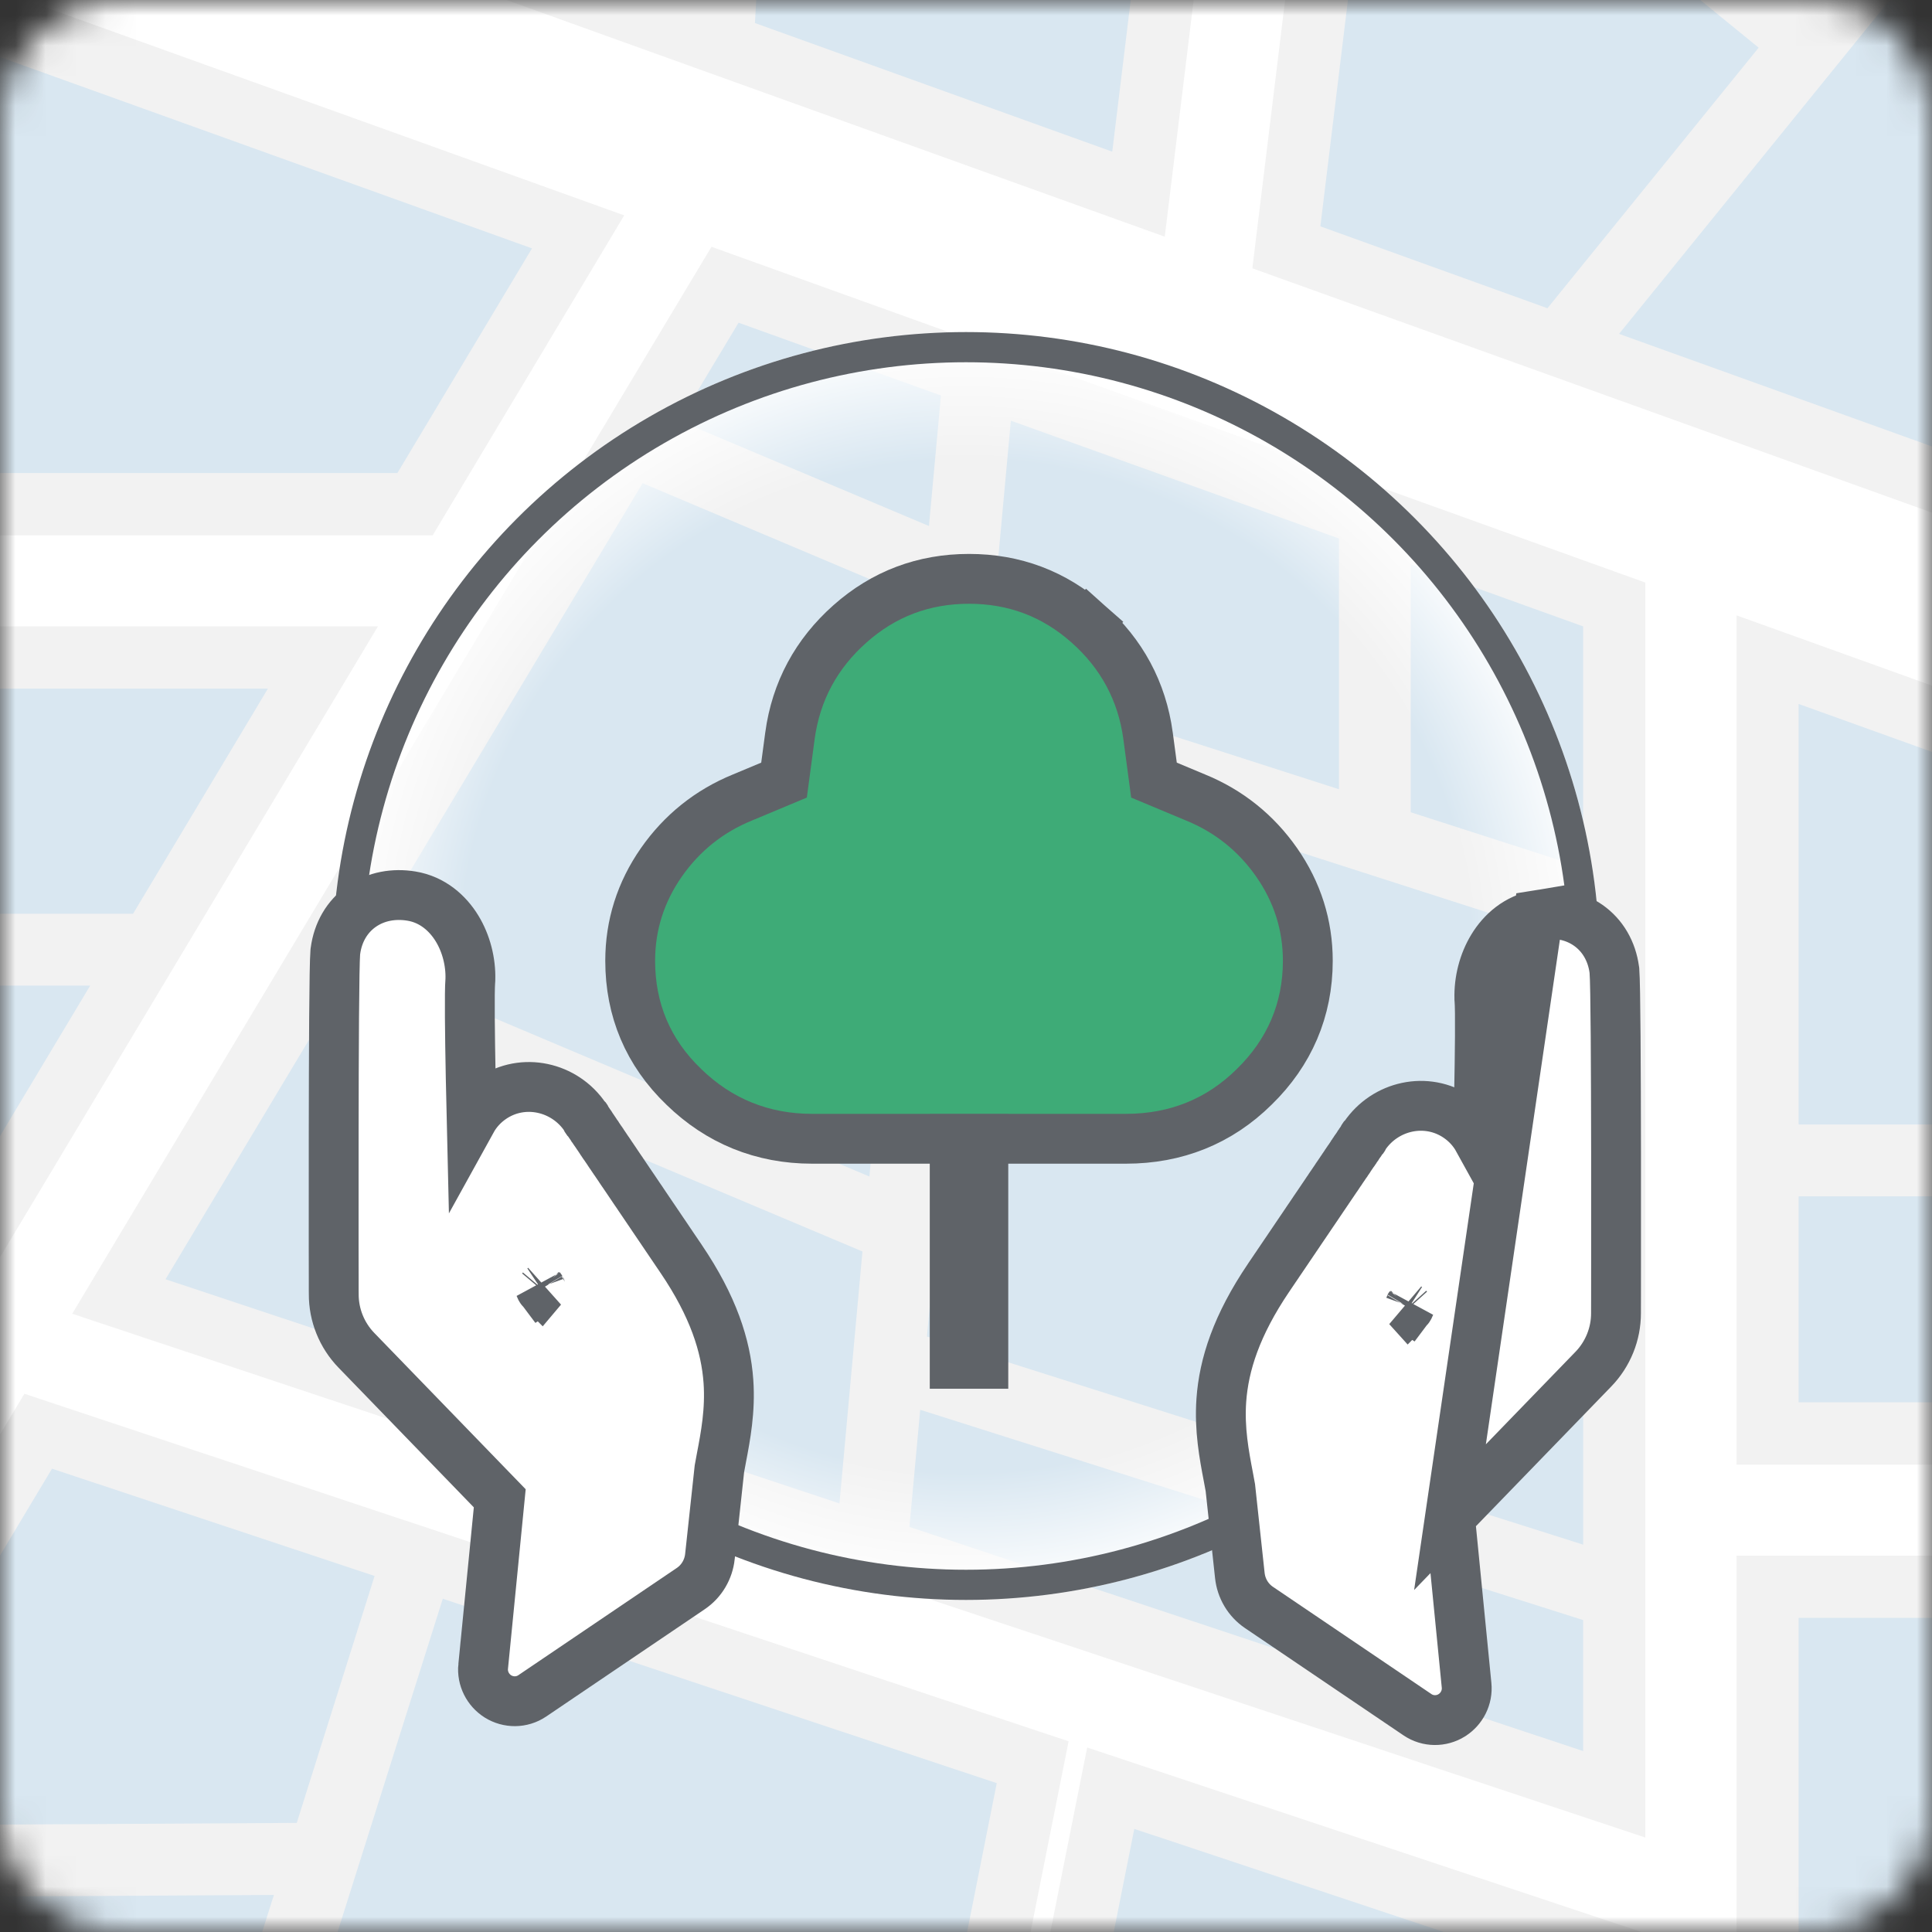 <svg width="64" height="64" viewBox="0 0 64 64" fill="none" xmlns="http://www.w3.org/2000/svg">
<rect x="0" y="0" width="64" height="64" fill="#333333" stroke="none"/>
<mask id="mask0_1379_212" style="mask-type:luminance" maskUnits="userSpaceOnUse" x="0" y="0" width="64" height="64">
<path d="M60 -5.24537e-06L4 -3.49691e-07C1.791 -1.56562e-07 1.56562e-07 1.791 3.49691e-07 4L5.24537e-06 60C5.4385e-06 62.209 1.791 64 4 64L60 64C62.209 64 64 62.209 64 60L64 4C64 1.791 62.209 -5.4385e-06 60 -5.24537e-06Z" fill="white"/>
</mask>
<g mask="url(#mask0_1379_212)">
<path d="M69.006 -7.243L-6.193 -7.243L-6.193 67.956L69.006 67.956L69.006 -7.243Z" fill="white"/>
<path d="M-12.148 67.797L0.808 46.17L35.399 57.682L30.409 82.705L-12.148 67.797Z" fill="#F2F2F2"/>
<path d="M31.017 82.919L36.015 57.888L54.509 64.044L54.509 91.154L31.017 82.919Z" fill="#F2F2F2"/>
<path d="M-17.993 63.965L-11.432 20.749L12.52 20.749L-14.185 65.329L-17.993 63.965Z" fill="#F2F2F2"/>
<path d="M-10.961 17.734L-7.748 -3.084L20.678 7.134L14.332 17.734L-10.961 17.734Z" fill="#F2F2F2"/>
<path d="M41.486 8.888L44.525 -16L85.447 -16L85.447 -5.638L68.231 18.504L41.486 8.888Z" fill="#F2F2F2"/>
<path d="M2.392 43.52L23.568 8.175L54.502 19.298L54.502 60.871L2.392 43.52Z" fill="#F2F2F2"/>
<path d="M57.525 48.518L57.525 20.384L85.452 30.429L85.452 48.518L57.525 48.518Z" fill="#F2F2F2"/>
<path d="M57.525 92.21L57.525 51.533L85.452 51.533L85.452 102L57.525 92.21Z" fill="#F2F2F2"/>
<path d="M-6.909 -8.518L-5.75 -16L41.495 -16L38.584 7.841L-6.909 -8.518Z" fill="#F2F2F2"/>
<path d="M53.633 11.06L69.35 -8.322L76.292 3.65L67.461 16.035L53.633 11.06Z" fill="#D9E7F1"/>
<path d="M43.739 7.498L45.707 -8.663L58.258 1.579L51.261 10.211L43.739 7.498Z" fill="#D9E7F1"/>
<path d="M52.444 20.75L52.444 28.747L46.732 26.907L46.732 18.695L52.444 20.75Z" fill="#D9E7F1"/>
<path d="M44.355 26.145L32.708 22.4L33.486 13.935L44.355 17.838L44.355 26.145Z" fill="#D9E7F1"/>
<path d="M30.707 44.274L32.484 24.828L52.446 31.247L52.446 51.169L30.707 44.274Z" fill="#D9E7F1"/>
<path d="M31.17 13.101L30.773 17.425L22.514 13.942L24.466 10.69L31.17 13.101Z" fill="#D9E7F1"/>
<path d="M21.287 16.006L30.546 19.917L28.8 38.974L11.822 31.802L21.287 16.006Z" fill="#D9E7F1"/>
<path d="M17.567 36.816L14.687 45.44L5.484 42.377L10.585 33.864L17.567 36.816Z" fill="#D9E7F1"/>
<path d="M19.763 37.744L28.57 41.457L27.808 49.803L16.947 46.194L19.763 37.744Z" fill="#D9E7F1"/>
<path d="M30.483 46.701L52.444 53.667L52.444 58.007L30.126 50.581L30.483 46.701Z" fill="#D9E7F1"/>
<path d="M69.578 39.63L59.581 39.63L59.581 46.454L69.578 46.454L69.578 39.63Z" fill="#D9E7F1"/>
<path d="M59.581 37.25L59.581 23.319L69.578 26.913L69.578 37.25L59.581 37.25Z" fill="#D9E7F1"/>
<path d="M59.581 53.595L74.973 53.595L74.973 96.136L59.581 90.749L59.581 53.595Z" fill="#D9E7F1"/>
<path d="M1.722 48.652L12.409 52.206L9.83 60.386L-5.355 60.473L1.722 48.652Z" fill="#D9E7F1"/>
<path d="M52.443 65.536L52.443 69.939L36.662 65.163L37.575 60.585L52.443 65.536Z" fill="#D9E7F1"/>
<path d="M-6.787 62.861L9.073 62.773L6.153 72.016L-9.08 66.685L-6.787 62.861Z" fill="#D9E7F1"/>
<path d="M14.668 52.96L33.019 59.069L28.854 79.975L8.401 72.811L14.668 52.96Z" fill="#D9E7F1"/>
<path d="M8.875 22.811L4.408 30.269L-10.817 30.269L-9.666 22.811L8.875 22.811Z" fill="#D9E7F1"/>
<path d="M2.988 32.648L-15.958 64.272L-16.061 64.233L-11.181 32.648L2.988 32.648Z" fill="#D9E7F1"/>
<path d="M17.623 8.228L13.164 15.67L-8.559 15.67L-6.091 -0.301L17.623 8.228Z" fill="#D9E7F1"/>
<path d="M36.845 5.024L25.008 0.763L25.293 -4.306L37.781 -2.656L36.845 5.024ZM39.162 -13.938L38.075 -5.021L25.428 -6.687L25.833 -13.938L39.162 -13.938ZM23.445 -13.938L22.667 -0.07L10.933 -4.299L11.473 -13.946L23.445 -13.946L23.445 -13.938ZM9.092 -13.938L8.601 -5.132L-4.609 -9.884L-3.982 -13.938L9.092 -13.938Z" fill="#D9E7F1"/>
</g>
<circle cx="32" cy="32" r="21" fill="url(#paint0_radial_1379_212)"/>
<circle cx="32" cy="32" r="20.5" stroke="#5F6368"/>
<path d="M38.03 24.368L38.03 24.366C37.829 22.9 37.16 21.657 36.044 20.667L35.496 21.284L36.044 20.667C34.921 19.669 33.599 19.175 32.1 19.175C30.601 19.175 29.278 19.669 28.155 20.667C27.039 21.657 26.37 22.9 26.169 24.366L26.169 24.368L25.972 25.842L24.592 26.419C23.492 26.868 22.587 27.594 21.908 28.568C21.224 29.549 20.876 30.643 20.876 31.828C20.876 33.452 21.467 34.867 22.653 36.004C23.812 37.133 25.248 37.723 26.9 37.723H37.299C38.945 37.723 40.386 37.154 41.552 35.999C42.71 34.868 43.323 33.458 43.323 31.828C43.323 30.643 42.975 29.549 42.291 28.568C41.612 27.594 40.707 26.868 39.607 26.419L38.227 25.842L38.03 24.368Z" fill="#3EAB77" stroke="#5F6368" stroke-width="1.651"/>
<path d="M32.1 36.906L32.1 46.004" stroke="#5F6368" stroke-width="2.6"/>
<path d="M48.033 50.258L48.582 55.824L48.582 55.824C48.623 56.23 48.424 56.611 48.096 56.818L48.091 56.822L48.091 56.822C47.75 57.034 47.305 57.039 46.955 56.802L41.705 53.249C41.343 53.004 41.116 52.613 41.071 52.188C41.071 52.188 41.071 52.188 41.071 52.188L40.757 49.282C40.736 49.166 40.713 49.044 40.69 48.919C40.553 48.203 40.39 47.346 40.458 46.384C40.542 45.203 40.961 43.898 42.022 42.33L42.034 42.313L42.045 42.295L42.057 42.278L42.068 42.261L42.08 42.244L42.091 42.227L42.103 42.21L42.114 42.193L42.126 42.176L42.137 42.16L42.148 42.143L42.16 42.126L42.171 42.109L42.182 42.093L42.194 42.076L42.205 42.059L42.216 42.043L42.227 42.026L42.238 42.01L42.249 41.993L42.261 41.977L42.272 41.961L42.283 41.944L42.294 41.928L42.305 41.912L42.316 41.896L42.327 41.88L42.337 41.864L42.348 41.847L42.359 41.831L42.37 41.815L42.381 41.799L42.392 41.783L42.402 41.768L42.413 41.752L42.424 41.736L42.435 41.72L42.445 41.704L42.456 41.689L42.466 41.673L42.477 41.657L42.487 41.642L42.498 41.626L42.509 41.611L42.519 41.595L42.529 41.58L42.54 41.565L42.55 41.549L42.561 41.534L42.571 41.519L42.581 41.503L42.592 41.488L42.602 41.473L42.612 41.458L42.622 41.443L42.633 41.428L42.643 41.413L42.653 41.398L42.663 41.383L42.673 41.368L42.683 41.353L42.693 41.338L42.703 41.323L42.713 41.309L42.723 41.294L42.733 41.279L42.743 41.264L42.753 41.25L42.763 41.235L42.773 41.221L42.782 41.206L42.792 41.192L42.802 41.178L42.812 41.163L42.821 41.149L42.831 41.134L42.841 41.12L42.85 41.106L42.86 41.092L42.87 41.078L42.879 41.063L42.889 41.049L42.898 41.035L42.908 41.021L42.917 41.007L42.926 40.993L42.936 40.979L42.945 40.965L42.955 40.952L42.964 40.938L42.973 40.924L42.983 40.91L42.992 40.897L43.001 40.883L43.01 40.869L43.02 40.856L43.029 40.842L43.038 40.829L43.047 40.815L43.056 40.802L43.065 40.788L43.074 40.775L43.083 40.761L43.092 40.748L43.101 40.735L43.11 40.722L43.119 40.708L43.128 40.695L43.137 40.682L43.146 40.669L43.155 40.656L43.164 40.643L43.172 40.63L43.181 40.617L43.19 40.604L43.199 40.591L43.208 40.578L43.216 40.565L43.225 40.553L43.233 40.54L43.242 40.527L43.251 40.514L43.259 40.502L43.268 40.489L43.276 40.477L43.285 40.464L43.293 40.451L43.302 40.439L43.31 40.426L43.319 40.414L43.327 40.402L43.335 40.389L43.344 40.377L43.352 40.365L43.36 40.352L43.369 40.34L43.377 40.328L43.385 40.316L43.393 40.304L43.401 40.292L43.41 40.279L43.418 40.267L43.426 40.255L43.434 40.243L43.442 40.232L43.45 40.22L43.458 40.208L43.466 40.196L43.474 40.184L43.482 40.172L43.49 40.161L43.498 40.149L43.506 40.137L43.514 40.126L43.522 40.114L43.529 40.102L43.537 40.091L43.545 40.079L43.553 40.068L43.56 40.056L43.568 40.045L43.576 40.034L43.584 40.022L43.591 40.011L43.599 40L43.607 39.989L43.614 39.977L43.622 39.966L43.629 39.955L43.637 39.944L43.644 39.933L43.652 39.922L43.659 39.911L43.667 39.9L43.674 39.889L43.682 39.878L43.689 39.867L43.696 39.856L43.704 39.845L43.711 39.834L43.718 39.824L43.725 39.813L43.733 39.802L43.74 39.791L43.747 39.781L43.755 39.77L43.762 39.759L43.769 39.749L43.776 39.738L43.783 39.728L43.79 39.717L43.797 39.707L43.804 39.696L43.811 39.686L43.818 39.676L43.825 39.665L43.832 39.655L43.839 39.645L43.846 39.635L43.853 39.624L43.86 39.614L43.867 39.604L43.874 39.594L43.88 39.584L43.887 39.574L43.894 39.564L43.901 39.554L43.908 39.544L43.914 39.534L43.921 39.524L43.928 39.514L43.934 39.504L43.941 39.494L43.948 39.484L43.954 39.475L43.961 39.465L43.967 39.455L43.974 39.446L43.98 39.436L43.987 39.426L43.993 39.417L44 39.407L44.006 39.398L44.013 39.388L44.019 39.379L44.026 39.369L44.032 39.36L44.038 39.35L44.045 39.341L44.051 39.332L44.057 39.322L44.064 39.313L44.07 39.304L44.076 39.295L44.082 39.285L44.089 39.276L44.095 39.267L44.101 39.258L44.107 39.249L44.113 39.24L44.119 39.231L44.125 39.222L44.132 39.213L44.138 39.204L44.144 39.195L44.15 39.186L44.156 39.177L44.162 39.169L44.168 39.16L44.173 39.151L44.179 39.142L44.185 39.133L44.191 39.125L44.197 39.116L44.203 39.107L44.209 39.099L44.215 39.09L44.22 39.082L44.226 39.073L44.232 39.065L44.238 39.056L44.243 39.048L44.249 39.039L44.255 39.031L44.261 39.022L44.266 39.014L44.272 39.006L44.277 38.997L44.283 38.989L44.288 38.981L44.294 38.973L44.3 38.965L44.305 38.956L44.311 38.948L44.316 38.94L44.322 38.932L44.327 38.924L44.333 38.916L44.338 38.908L44.343 38.9L44.349 38.892L44.354 38.884L44.359 38.876L44.365 38.868L44.37 38.86L44.376 38.852L44.381 38.845L44.386 38.837L44.391 38.829L44.397 38.821L44.402 38.814L44.407 38.806L44.412 38.798L44.417 38.791L44.422 38.783L44.428 38.776L44.433 38.768L44.438 38.76L44.443 38.753L44.448 38.745L44.453 38.738L44.458 38.73L44.463 38.723L44.468 38.716L44.473 38.708L44.478 38.701L44.483 38.694L44.488 38.686L44.493 38.679L44.498 38.672L44.503 38.665L44.507 38.657L44.512 38.65L44.517 38.643L44.522 38.636L44.527 38.629L44.532 38.622L44.536 38.615L44.541 38.608L44.546 38.601L44.55 38.594L44.555 38.587L44.56 38.58L44.565 38.573L44.569 38.566L44.574 38.559L44.578 38.552L44.583 38.546L44.588 38.539L44.592 38.532L44.597 38.525L44.602 38.519L44.606 38.512L44.611 38.505L44.615 38.498L44.62 38.492L44.624 38.485L44.628 38.479L44.633 38.472L44.637 38.466L44.642 38.459L44.646 38.453L44.651 38.446L44.655 38.44L44.659 38.433L44.664 38.427L44.668 38.42L44.672 38.414L44.676 38.408L44.681 38.401L44.685 38.395L44.689 38.389L44.694 38.383L44.698 38.376L44.702 38.37L44.706 38.364L44.71 38.358L44.715 38.352L44.719 38.346L44.723 38.339L44.727 38.333L44.731 38.327L44.735 38.321L44.739 38.315L44.743 38.309L44.747 38.303L44.751 38.297L44.755 38.291L44.759 38.285L44.763 38.279L44.767 38.274L44.771 38.268L44.775 38.262L44.779 38.256L44.783 38.25L44.787 38.245L44.791 38.239L44.795 38.233L44.798 38.227L44.802 38.222L44.806 38.216L44.81 38.21L44.814 38.205L44.818 38.199L44.821 38.194L44.825 38.188L44.829 38.182L44.833 38.177L44.836 38.172L44.84 38.166L44.844 38.161L44.847 38.155L44.851 38.15L44.855 38.144L44.858 38.139L44.862 38.133L44.866 38.128L44.869 38.123L44.873 38.118L44.877 38.112L44.88 38.107L44.884 38.102L44.887 38.096L44.891 38.091L44.894 38.086L44.898 38.081L44.901 38.076L44.905 38.071L44.908 38.066L44.911 38.06L44.915 38.055L44.918 38.05L44.922 38.045L44.925 38.04L44.929 38.035L44.932 38.03L44.935 38.025L44.939 38.02L44.942 38.015L44.945 38.011L44.949 38.006L44.952 38.001L44.955 37.996L44.959 37.991L44.962 37.986L44.965 37.981L44.968 37.977L44.971 37.972L44.975 37.967L44.978 37.962L44.981 37.958L44.984 37.953L44.987 37.948L44.991 37.944L44.994 37.939L44.997 37.934L45 37.93L45.003 37.925L45.006 37.921L45.009 37.916L45.012 37.911L45.015 37.907L45.018 37.903L45.022 37.898L45.025 37.894L45.028 37.889L45.031 37.885L45.033 37.88L45.036 37.876L45.039 37.871L45.042 37.867L45.045 37.863L45.048 37.858L45.051 37.854L45.054 37.85L45.057 37.846L45.06 37.841L45.063 37.837L45.066 37.833L45.069 37.828L45.071 37.824L45.074 37.82L45.077 37.816L45.08 37.812L45.083 37.808L45.085 37.803L45.088 37.799L45.091 37.795L45.094 37.791L45.096 37.787L45.099 37.783L45.102 37.779L45.105 37.775L45.107 37.771L45.11 37.767L45.113 37.763L45.115 37.759L45.118 37.755L45.121 37.751L45.123 37.747L45.126 37.744L45.129 37.74L45.131 37.736L45.134 37.732L45.136 37.728L45.139 37.724L45.142 37.721L45.144 37.717L45.147 37.713L45.149 37.709L45.152 37.706L45.154 37.702L45.157 37.698L45.159 37.694L45.162 37.691L45.164 37.687L45.167 37.683L45.169 37.68L45.172 37.676L45.174 37.672L45.177 37.669L45.179 37.665L45.181 37.662L45.184 37.658L45.186 37.655L45.189 37.651L45.191 37.648L45.193 37.644L45.196 37.641L45.198 37.637L45.2 37.634L45.203 37.63C45.884 36.624 47.257 36.31 48.283 37.005C48.577 37.204 48.805 37.46 48.964 37.748C48.974 37.326 48.985 36.834 48.995 36.328C49.023 34.905 49.039 33.47 49.008 33.117L49.006 33.093L49.006 33.069C48.99 32.49 49.142 31.883 49.447 31.383C49.752 30.881 50.257 30.424 50.959 30.308L48.033 50.258ZM48.033 50.258L52.782 45.355C52.782 45.355 52.782 45.355 52.782 45.355C53.265 44.856 53.535 44.187 53.532 43.495L53.532 43.49L53.532 43.468L53.532 43.38L53.533 43.047C53.533 42.76 53.534 42.348 53.534 41.852C53.535 40.86 53.536 39.528 53.534 38.171C53.53 35.491 53.519 32.619 53.48 32.165L53.479 32.145L53.476 32.126C53.395 31.514 53.093 30.987 52.608 30.649C52.128 30.315 51.539 30.213 50.959 30.308L48.033 50.258ZM46.661 43.341L46.633 43.31L46.661 43.328L46.661 43.328L46.664 43.324L46.667 43.319L46.67 43.314L46.673 43.31L46.676 43.305L46.68 43.3L46.683 43.295L46.686 43.29L46.69 43.285L46.693 43.281L46.696 43.276L46.699 43.272C46.691 43.294 46.68 43.314 46.667 43.333C46.665 43.336 46.663 43.339 46.661 43.341Z" fill="white" stroke="#5F6368" stroke-width="1.651"/>
<path d="M16.006 55.199L16.555 49.633L11.806 44.73C11.806 44.73 11.806 44.73 11.806 44.73C11.323 44.231 11.053 43.562 11.056 42.87L11.056 42.865L11.056 42.843L11.055 42.755L11.055 42.422C11.055 42.135 11.054 41.724 11.053 41.227C11.053 40.235 11.052 38.904 11.054 37.546C11.057 34.866 11.069 31.994 11.107 31.54L11.109 31.52L11.112 31.501C11.193 30.889 11.495 30.362 11.98 30.024C12.46 29.69 13.049 29.588 13.629 29.684C14.331 29.799 14.835 30.256 15.141 30.758C15.446 31.258 15.598 31.865 15.582 32.444L15.581 32.468L15.579 32.492C15.549 32.845 15.565 34.28 15.593 35.703C15.603 36.209 15.614 36.701 15.624 37.123C15.783 36.835 16.011 36.579 16.305 36.38C17.331 35.685 18.704 35.999 19.385 37.005L19.387 37.009L19.39 37.012L19.392 37.016L19.395 37.019L19.397 37.023L19.399 37.026L19.402 37.03L19.404 37.033L19.406 37.037L19.409 37.04L19.411 37.044L19.414 37.047L19.416 37.051L19.419 37.055L19.421 37.058L19.424 37.062L19.426 37.066L19.429 37.069L19.431 37.073L19.434 37.077L19.436 37.081L19.439 37.084L19.441 37.088L19.444 37.092L19.446 37.096L19.449 37.099L19.451 37.103L19.454 37.107L19.457 37.111L19.459 37.115L19.462 37.119L19.465 37.123L19.467 37.127L19.47 37.13L19.473 37.134L19.475 37.138L19.478 37.142L19.48 37.146L19.483 37.15L19.486 37.154L19.489 37.158L19.491 37.162L19.494 37.166L19.497 37.17L19.5 37.175L19.503 37.179L19.505 37.183L19.508 37.187L19.511 37.191L19.514 37.195L19.517 37.199L19.519 37.204L19.522 37.208L19.525 37.212L19.528 37.216L19.531 37.221L19.534 37.225L19.537 37.229L19.54 37.233L19.543 37.238L19.546 37.242L19.549 37.247L19.551 37.251L19.554 37.255L19.557 37.26L19.56 37.264L19.563 37.269L19.566 37.273L19.57 37.278L19.573 37.282L19.576 37.287L19.579 37.291L19.582 37.296L19.585 37.3L19.588 37.305L19.591 37.309L19.594 37.314L19.597 37.319L19.601 37.323L19.604 37.328L19.607 37.333L19.61 37.337L19.613 37.342L19.616 37.347L19.62 37.352L19.623 37.357L19.626 37.361L19.629 37.366L19.633 37.371L19.636 37.376L19.639 37.381L19.643 37.386L19.646 37.391L19.649 37.395L19.653 37.4L19.656 37.405L19.659 37.41L19.663 37.415L19.666 37.42L19.669 37.425L19.673 37.431L19.676 37.436L19.68 37.441L19.683 37.446L19.687 37.451L19.69 37.456L19.694 37.461L19.697 37.466L19.701 37.472L19.704 37.477L19.708 37.482L19.711 37.487L19.715 37.493L19.719 37.498L19.722 37.503L19.726 37.509L19.73 37.514L19.733 37.519L19.737 37.525L19.74 37.53L19.744 37.536L19.748 37.541L19.752 37.547L19.755 37.552L19.759 37.558L19.763 37.563L19.767 37.569L19.77 37.574L19.774 37.58L19.778 37.586L19.782 37.591L19.785 37.597L19.789 37.603L19.793 37.608L19.797 37.614L19.801 37.62L19.805 37.626L19.809 37.631L19.813 37.637L19.817 37.643L19.821 37.649L19.825 37.655L19.829 37.66L19.833 37.666L19.837 37.672L19.841 37.678L19.845 37.684L19.849 37.69L19.853 37.696L19.857 37.702L19.861 37.708L19.865 37.715L19.869 37.721L19.873 37.727L19.878 37.733L19.882 37.739L19.886 37.745L19.89 37.752L19.894 37.758L19.899 37.764L19.903 37.77L19.907 37.776L19.911 37.783L19.916 37.789L19.92 37.795L19.924 37.802L19.929 37.808L19.933 37.815L19.937 37.821L19.942 37.828L19.946 37.834L19.951 37.841L19.955 37.847L19.959 37.854L19.964 37.86L19.968 37.867L19.973 37.874L19.977 37.88L19.982 37.887L19.986 37.894L19.991 37.9L19.996 37.907L20 37.914L20.005 37.921L20.009 37.928L20.014 37.934L20.019 37.941L20.023 37.948L20.028 37.955L20.033 37.962L20.037 37.969L20.042 37.976L20.047 37.983L20.052 37.99L20.056 37.997L20.061 38.004L20.066 38.011L20.071 38.018L20.076 38.025L20.081 38.033L20.085 38.04L20.09 38.047L20.095 38.054L20.1 38.062L20.105 38.069L20.11 38.076L20.115 38.084L20.12 38.091L20.125 38.098L20.13 38.106L20.135 38.113L20.14 38.12L20.145 38.128L20.15 38.136L20.155 38.143L20.16 38.151L20.166 38.158L20.171 38.166L20.176 38.173L20.181 38.181L20.186 38.189L20.191 38.197L20.197 38.204L20.202 38.212L20.207 38.22L20.212 38.228L20.218 38.235L20.223 38.243L20.228 38.251L20.234 38.259L20.239 38.267L20.244 38.275L20.25 38.283L20.255 38.291L20.261 38.299L20.266 38.307L20.272 38.315L20.277 38.323L20.283 38.331L20.288 38.34L20.294 38.348L20.299 38.356L20.305 38.364L20.311 38.373L20.316 38.381L20.322 38.389L20.327 38.398L20.333 38.406L20.339 38.414L20.345 38.423L20.35 38.431L20.356 38.44L20.362 38.448L20.367 38.457L20.373 38.465L20.379 38.474L20.385 38.483L20.391 38.491L20.397 38.5L20.403 38.508L20.409 38.517L20.414 38.526L20.42 38.535L20.426 38.544L20.432 38.552L20.438 38.561L20.444 38.57L20.45 38.579L20.456 38.588L20.462 38.597L20.468 38.606L20.475 38.615L20.481 38.624L20.487 38.633L20.493 38.642L20.499 38.651L20.506 38.661L20.512 38.67L20.518 38.679L20.524 38.688L20.53 38.697L20.537 38.707L20.543 38.716L20.549 38.726L20.556 38.735L20.562 38.744L20.569 38.754L20.575 38.763L20.581 38.773L20.588 38.782L20.594 38.792L20.601 38.801L20.607 38.811L20.614 38.821L20.62 38.831L20.627 38.84L20.634 38.85L20.64 38.86L20.647 38.87L20.654 38.879L20.66 38.889L20.667 38.899L20.674 38.909L20.68 38.919L20.687 38.929L20.694 38.939L20.701 38.949L20.707 38.959L20.714 38.969L20.721 38.979L20.728 38.989L20.735 38.999L20.742 39.01L20.749 39.02L20.756 39.03L20.763 39.041L20.77 39.051L20.777 39.061L20.784 39.072L20.791 39.082L20.798 39.092L20.805 39.103L20.812 39.113L20.819 39.124L20.826 39.135L20.833 39.145L20.841 39.156L20.848 39.166L20.855 39.177L20.862 39.188L20.87 39.199L20.877 39.209L20.884 39.22L20.892 39.231L20.899 39.242L20.906 39.253L20.914 39.264L20.921 39.275L20.929 39.286L20.936 39.297L20.944 39.308L20.951 39.319L20.959 39.33L20.966 39.341L20.974 39.352L20.981 39.364L20.989 39.375L20.997 39.386L21.004 39.398L21.012 39.409L21.02 39.42L21.027 39.432L21.035 39.443L21.043 39.455L21.051 39.466L21.058 39.478L21.066 39.489L21.074 39.501L21.082 39.512L21.09 39.524L21.098 39.536L21.106 39.547L21.114 39.559L21.122 39.571L21.13 39.583L21.138 39.595L21.146 39.607L21.154 39.619L21.162 39.631L21.17 39.643L21.178 39.655L21.186 39.667L21.195 39.679L21.203 39.691L21.211 39.703L21.219 39.715L21.228 39.727L21.236 39.74L21.244 39.752L21.253 39.764L21.261 39.777L21.269 39.789L21.278 39.801L21.286 39.814L21.295 39.827L21.303 39.839L21.312 39.852L21.32 39.864L21.329 39.877L21.337 39.889L21.346 39.902L21.354 39.915L21.363 39.928L21.372 39.941L21.38 39.953L21.389 39.966L21.398 39.979L21.407 39.992L21.415 40.005L21.424 40.018L21.433 40.031L21.442 40.044L21.451 40.057L21.46 40.07L21.469 40.084L21.477 40.097L21.486 40.11L21.495 40.123L21.505 40.137L21.514 40.15L21.523 40.163L21.532 40.177L21.541 40.19L21.55 40.204L21.559 40.217L21.568 40.231L21.577 40.244L21.587 40.258L21.596 40.272L21.605 40.285L21.614 40.299L21.624 40.313L21.633 40.327L21.642 40.341L21.652 40.354L21.661 40.368L21.671 40.382L21.68 40.396L21.69 40.41L21.699 40.424L21.709 40.438L21.718 40.453L21.728 40.467L21.738 40.481L21.747 40.495L21.757 40.51L21.767 40.524L21.776 40.538L21.786 40.553L21.796 40.567L21.806 40.581L21.815 40.596L21.825 40.611L21.835 40.625L21.845 40.64L21.855 40.654L21.865 40.669L21.875 40.684L21.885 40.699L21.895 40.713L21.905 40.728L21.915 40.743L21.925 40.758L21.935 40.773L21.945 40.788L21.955 40.803L21.966 40.818L21.976 40.833L21.986 40.848L21.996 40.863L22.007 40.878L22.017 40.894L22.027 40.909L22.038 40.924L22.048 40.94L22.058 40.955L22.069 40.97L22.079 40.986L22.09 41.001L22.1 41.017L22.111 41.032L22.122 41.048L22.132 41.064L22.143 41.08L22.153 41.095L22.164 41.111L22.175 41.127L22.185 41.143L22.196 41.159L22.207 41.175L22.218 41.191L22.229 41.206L22.239 41.222L22.25 41.239L22.261 41.255L22.272 41.271L22.283 41.287L22.294 41.303L22.305 41.32L22.316 41.336L22.327 41.352L22.338 41.369L22.349 41.385L22.361 41.402L22.372 41.418L22.383 41.435L22.394 41.451L22.405 41.468L22.417 41.484L22.428 41.501L22.439 41.518L22.451 41.535L22.462 41.552L22.474 41.569L22.485 41.585L22.497 41.602L22.508 41.619L22.52 41.636L22.531 41.653L22.543 41.67L22.554 41.688L22.566 41.705C23.627 43.273 24.046 44.578 24.13 45.759C24.198 46.721 24.035 47.578 23.898 48.294C23.875 48.42 23.851 48.541 23.831 48.657L23.517 51.563C23.517 51.563 23.517 51.563 23.517 51.564C23.471 51.988 23.245 52.379 22.883 52.624L17.633 56.177C17.283 56.414 16.838 56.409 16.497 56.197L16.497 56.197L16.492 56.194C16.164 55.986 15.965 55.605 16.005 55.199L16.006 55.199ZM17.927 42.717L17.954 42.685L17.927 42.703L17.927 42.703L17.924 42.699L17.921 42.694L17.918 42.69L17.915 42.685L17.911 42.68L17.908 42.675L17.905 42.67L17.902 42.666L17.898 42.661L17.895 42.656L17.892 42.651L17.889 42.647C17.897 42.669 17.908 42.689 17.921 42.708C17.922 42.711 17.924 42.714 17.927 42.717Z" fill="white" stroke="#5F6368" stroke-width="1.651"/>
<defs>
<radialGradient id="paint0_radial_1379_212" cx="0" cy="0" r="1" gradientUnits="userSpaceOnUse" gradientTransform="translate(32 32) rotate(90) scale(21)">
<stop offset="0.8" stop-color="white" stop-opacity="0"/>
<stop offset="1" stop-color="white"/>
</radialGradient>
</defs>
</svg>
